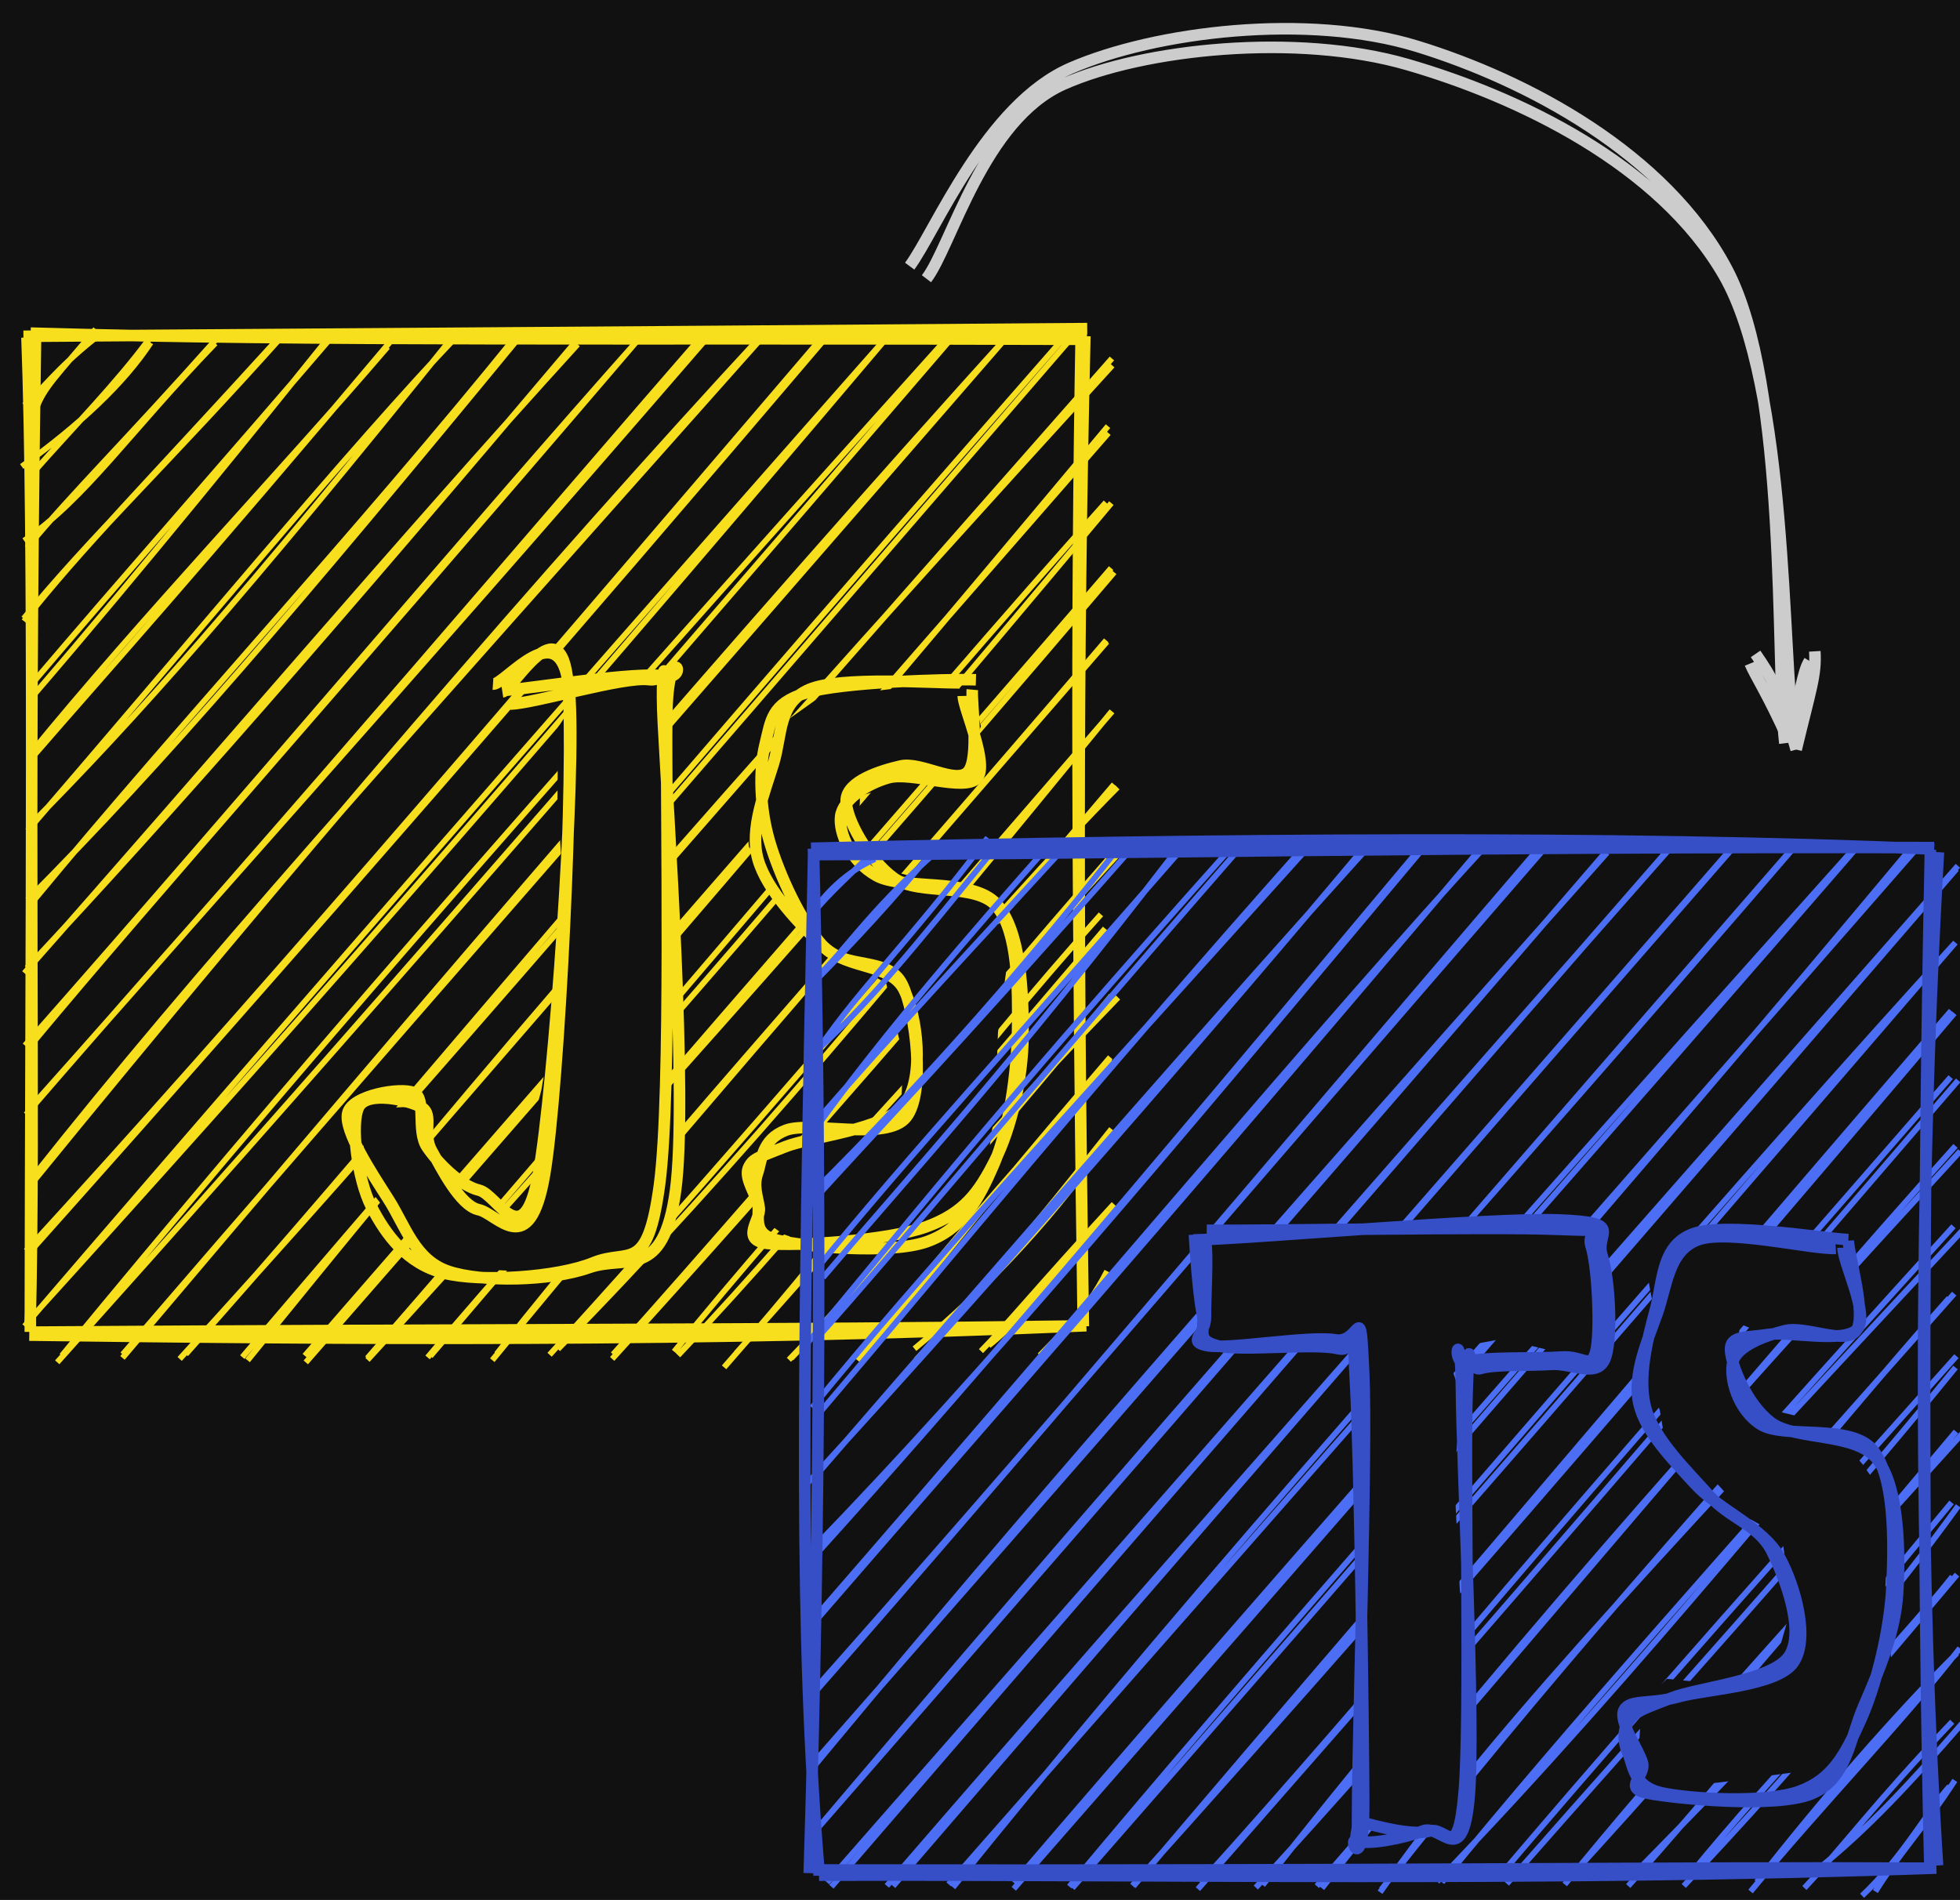 <?xml version="1.0"?>
<svg version="1.1" xmlns="http://www.w3.org/2000/svg" viewBox="0 0 678.163 657.526" width="678.163" height="657.526">  <defs> <style> @font-face { font-family: "Virgil"; src: url("https://excalidraw.com/FG_Virgil.woff2"); } @font-face { font-family: "Cascadia"; src: url("https://excalidraw.com/Cascadia.woff2"); } </style> </defs> <rect x="0" y="0" width="678.163" height="657.526" fill="#111"></rect><g transform="translate(10 116.179) rotate(0 182.143 171.939)"><path d="M0 0 C0 0, 0 0, 0 0 M0 0 C0 0, 0 0, 0 0 M2.486 25.318 C5.34 17.55, 9.924 13.681, 23.097 -2.255 M-1.576 24.082 C4.84 18.573, 9.275 11.7, 22.617 1.079 M-2.476 45.261 C17.455 30.959, 32.916 16.452, 42.143 2.4 M0.764 48.171 C15.998 30.894, 30.168 16.65, 41.717 1.005 M-1.664 70.928 C19.824 56.07, 34.251 34.006, 64.504 2.602 M-0.624 73.338 C15.587 53.826, 32.419 37.588, 65.42 0.519 M-1.795 97.874 C20.688 70.319, 48.446 44.054, 88.68 -1.009 M-1.704 98.798 C17.91 73.954, 40.416 51.335, 86.872 0.278 M0.694 125.479 C39.826 80.002, 80.137 30.051, 105.829 -1.949 M0.112 121.571 C32.629 83.328, 69.433 41.7, 106.645 -1.734 M0.054 145.231 C39.487 96.905, 86.974 47.272, 124.108 3.863 M0.86 146.274 C27.758 115.238, 56.039 84.134, 127.574 -0.948 M0.149 169.658 C36.847 132.58, 73.545 91.416, 148.279 -1.598 M-0.44 171.274 C55.93 105.977, 111.095 38.917, 148.781 -0.59 M1.349 195.853 C54.371 131.658, 112.935 68.965, 168.98 -0.363 M-0.458 195.224 C47.508 146.909, 91.246 95.917, 169.69 0.548 M-1.582 220.588 C62.812 147.805, 128.311 70.6, 189.878 2.989 M-0.677 218.803 C51.012 163.406, 100.614 106.955, 191.253 -0.378 M-1.376 245.63 C78.848 154.717, 150.379 69.311, 211.946 0.12 M1.082 245.034 C47.607 189.242, 93.123 139.012, 212.074 -0.089 M-0.985 269.534 C60.246 198.499, 119.448 134.152, 234.987 0.402 M0.201 267.514 C92.385 164.224, 185.003 55.096, 233.981 -1.115 M1.154 291.418 C57.993 219.579, 120.743 150.348, 253.879 0.434 M0.582 293.925 C90.08 184.057, 180.9 78.395, 253.501 -0.031 M-0.976 316.746 C76.065 232.591, 152.417 143.477, 274.168 0.93 M0.206 317.239 C94.937 211.025, 186.974 105.094, 276.562 -0.252 M-1.499 342.787 C112.406 209.94, 226.757 79.994, 296.545 0.815 M-0.861 341.737 C81.105 251.334, 162.522 159.454, 296.849 0.686 M9.805 355.28 C93.784 261.672, 177.164 166.347, 319.02 1.161 M11.41 352.978 C86.847 261.377, 166.249 169.405, 318.282 0.209 M32.454 352.548 C118.708 252.216, 207.599 151.316, 338.317 0.514 M32.374 353.761 C139.069 227.502, 248.923 99.277, 339.451 -0.797 M54.278 352.477 C117.628 281.639, 180.406 203.6, 359.686 -1.061 M52.17 354.115 C124.388 274.93, 191.09 197.07, 360.899 0.597 M75.674 354.612 C139.477 275.76, 201.711 200.102, 374.86 10.294 M73.838 353.489 C167.057 243.997, 260.438 137.676, 374.73 7.879 M95.809 355.317 C163.38 277.748, 231.216 201.445, 373.375 31.302 M95.461 353.022 C190.454 243.828, 285.257 134.683, 373.527 33.683 M117.118 353.845 C212.128 244.834, 305.755 132.159, 372.641 57.705 M117.146 354.455 C191.124 273.69, 262.874 191.414, 374.533 57.936 M137.944 353.591 C186.763 295.649, 240.23 240.924, 375.523 81.869 M138.899 353.133 C230.043 245.92, 322.889 140.632, 374.453 80.425 M161.882 352.357 C212.609 287.962, 272.934 222.23, 372.751 105.411 M160.34 354.546 C216.143 286.516, 274.268 219.836, 372.999 105.915 M183.048 350.72 C245.379 287.239, 304.537 215.867, 374.711 129.96 M180.158 352.669 C224.088 304.697, 264.988 257.068, 374.791 130.079 M202.123 352.548 C267.751 279.235, 333.55 199.738, 376.648 156.31 M201.81 354.106 C263.307 286.433, 322.646 217.535, 375.463 155.281 M223.252 351.591 C269.223 294.917, 315.122 247.158, 376.396 179.931 M224.617 352.873 C275.257 299.438, 321.596 240.109, 374.095 180.405 M240.529 357.03 C285.835 305.52, 323.402 253.175, 370.927 200.261 M244.73 352.116 C275.068 318.194, 310.155 278.297, 372.374 205.151 M262.962 354.416 C294.615 321.803, 316.643 291.343, 376.851 229.027 M263.719 353.907 C295.144 321.105, 326.367 287.296, 374.58 228.388 M288.256 354.552 C307.057 330.818, 322.663 309.72, 374.144 249.702 M286.662 354.56 C319.76 311.929, 354.629 272.702, 375.306 251.314 M306.412 350.579 C332.142 329.523, 358.503 300.54, 373.058 277.774 M306.957 354.48 C328.157 332.009, 347.5 308.769, 374.59 274.544 M332.087 349.479 C347.06 337.82, 359.955 315.513, 377.501 301.575 M329.423 351.404 C338.643 342.042, 348.3 330.011, 375.393 300.52 M349.596 355.08 C356.826 346.646, 368.212 335.818, 372.004 327.016 M349.803 352.893 C358.747 343.496, 365.065 339.075, 373.065 323.749" style="stroke: rgb(247, 223, 29); stroke-width: 2px; fill: none;"></path><path d="M-1.894 0.205 C86.98 -0.457, 176.283 -0.97, 366.179 -2.453 M0.606 -0.889 C101.874 2.009, 203.286 0.679, 364.001 1.235 M364.13 -2.508 C362.363 97.888, 362.74 192.457, 364.804 342.644 M365.359 0.156 C362.661 112.11, 362.957 222.394, 364.832 342.818 M365.877 342.613 C233.254 348.407, 106.097 347.245, 0.124 345.873 M363.955 342.706 C261.065 344.14, 155.749 343.813, 1.127 344.844 M0.41 342.881 C2.293 262.793, -0.542 182.932, 2.3 -0.219 M0.492 344.75 C0.649 208.833, 1.996 71.739, -0.659 0.617" style="stroke: rgb(247, 223, 29); stroke-width: 4px; fill: none;"></path></g><g><g transform="translate(173.347 239.567) rotate(0 4.309 94.053)"><path d="M-3.157 -1.089 L12.788 0.609 L29.835 -3.713 L46.933 -4.516 L57.191 -3.913 L61.927 -6.863 L59.51 -8.602 L58.856 -3.143 L59.035 7.843 L58.48 25.941 L58.43 40.218 L60.388 89.131 L58.304 139.751 L61.047 159.848 L61.337 176.002 L52.296 193.391 L45.418 198.418 L27.283 202.031 L10.086 200.567 L-17.56 199.178 L-31.991 189.001 L-46.151 171.241 L-47.458 159.058 L-47.891 145.781 L-42.155 143.963 L-24.546 143.149 L-26.463 145.296 L-26.359 155.792 L-18.916 169.867 L-5.909 174.021 L5.63 185.045 L9.634 183.481 L14.96 171.357 L9.704 153.853 L13.965 137.663 L22.659 86.129 L19.531 36.795 L19.748 12.12 L25.369 3.539 L21.202 -13.935 L9.556 -10.331 L4.088 -1.169 L-1.389 0.372" style="stroke: none; stroke-width: 0px; fill: rgb(17, 17, 17);"></path><path d="M1.673 -0.659 C11.449 -1.532, 47.353 -7.243, 56.629 -5.615 C65.905 -3.987, 57.627 -20.228, 57.33 9.11 C57.032 38.447, 59.075 139.022, 54.846 170.41 C50.618 201.797, 44.393 192.33, 31.958 197.433 C19.524 202.536, -6.962 204.253, -19.759 201.026 C-32.556 197.8, -39.913 187.654, -44.824 178.074 C-49.735 168.495, -52.126 149.275, -49.224 143.548 C-46.322 137.82, -31.614 141.198, -27.413 143.709 C-23.212 146.22, -27.302 152.718, -24.018 158.615 C-20.733 164.512, -14.219 177.714, -7.703 179.09 C-1.187 180.465, 9.937 197.241, 15.078 166.865 C20.218 136.49, 25.572 24.663, 23.139 -3.164 C20.706 -30.99, 4.054 -0.644, 0.482 -0.095 M3.213 4.116 C11.862 3.816, 42.317 -5.485, 51.146 -4.359 C59.975 -3.233, 54.644 -18.611, 56.184 10.872 C57.724 40.354, 64.691 141.153, 60.387 172.536 C56.083 203.919, 43.471 194.53, 30.362 199.169 C17.252 203.809, -6.734 204.298, -18.272 200.374 C-29.809 196.449, -33.073 184.744, -38.865 175.621 C-44.656 166.499, -54.464 151.817, -53.021 145.641 C-51.578 139.465, -34.777 136.609, -30.208 138.563 C-25.64 140.517, -29.384 151.735, -25.611 157.364 C-21.839 162.993, -14.007 170.815, -7.571 172.337 C-1.136 173.859, 7.802 195.317, 13.002 166.495 C18.201 137.673, 26.254 27.618, 23.623 -0.597 C20.992 -28.812, 1.429 -2.52, -2.784 -2.795" style="stroke: rgb(247, 223, 29); stroke-width: 4px; fill: none;"></path></g></g><g><g transform="translate(334.571 238.546) rotate(0 -28.277 95.126)"><path d="M-0.404 -0.324 L-9.889 -1.395 L-23.497 -0.429 L-37.528 1.256 L-48.123 0.685 L-63.067 11.326 L-68.532 29.017 L-76.554 41.254 L-75.464 54.435 L-62.254 74.538 L-52.034 86.381 L-36.157 96.901 L-27.942 101.794 L-22.147 126.715 L-22.862 148.792 L-27.274 148.924 L-38.866 154.486 L-60.814 158.514 L-75.11 164.805 L-77.421 166.363 L-73.759 173.173 L-69.861 180.723 L-68.366 185.16 L-63.652 188.548 L-43.135 195.649 L-21.404 192.573 L-0.479 177.089 L7.458 161.054 L9.833 144.648 L10.732 118.729 L13.71 96.458 L8.721 69.171 L-2.957 68.2 L-8.923 67.513 L-30.766 61.618 L-37.512 51.332 L-37.004 36.927 L-29.703 34.665 L-27.286 29.196 L-14.318 31.329 L-1.649 26.92 L4.823 12.87 L0.611 -5.087" style="stroke: none; stroke-width: 0px; fill: rgb(17, 17, 17);"></path><path d="M-2.535 -2.236 C-11.416 -2.118, -43.872 -4.57, -54.6 0.06 C-65.328 4.69, -63.951 15.754, -66.904 25.545 C-69.857 35.337, -75.284 48.156, -72.318 58.81 C-69.352 69.464, -57.523 81.948, -49.106 89.468 C-40.689 96.989, -26.421 94.928, -21.815 103.933 C-17.209 112.937, -14.599 134.422, -21.469 143.496 C-28.339 152.57, -54.033 154.739, -63.035 158.378 C-72.037 162.016, -73.887 162.209, -75.48 165.328 C-77.072 168.447, -74.223 172.872, -72.59 177.092 C-70.957 181.311, -75.436 188.286, -65.682 190.645 C-55.928 193.004, -26.553 195.592, -14.066 191.247 C-1.58 186.902, 3.971 176.768, 9.236 164.576 C14.501 152.384, 17.312 132.958, 17.523 118.095 C17.734 103.232, 17.615 84.177, 10.5 75.398 C3.385 66.619, -16.454 71.619, -25.166 65.421 C-33.878 59.224, -42.146 44.692, -41.771 38.212 C-41.397 31.733, -29.933 28.149, -22.921 26.545 C-15.909 24.94, -3.829 32.99, 0.298 28.587 C4.426 24.184, 1.446 4.475, 1.844 0.127 M3.101 -3.291 C-6.678 -3.598, -43.493 -2.51, -55.656 1.239 C-67.819 4.988, -67.76 10.664, -69.879 19.202 C-71.999 27.74, -71.737 40.835, -68.375 52.467 C-65.012 64.099, -57.364 80.719, -49.702 88.994 C-42.04 97.269, -27.185 92.263, -22.405 102.117 C-17.625 111.97, -14.328 139.707, -21.024 148.117 C-27.721 156.526, -54.01 149.348, -62.584 152.574 C-71.158 155.799, -70.922 162.98, -72.469 167.47 C-74.016 171.959, -72.442 175.457, -71.865 179.51 C-71.288 183.562, -78.634 190.696, -69.008 191.783 C-59.382 192.87, -27.221 190.814, -14.107 186.031 C-0.994 181.249, 4.09 174.109, 9.674 163.086 C15.257 152.063, 19.307 134.701, 19.394 119.895 C19.48 105.088, 18.647 83.475, 10.195 74.246 C1.743 65.017, -22.336 69.562, -31.319 64.521 C-40.302 59.481, -44.396 49.651, -43.705 44.003 C-43.014 38.355, -35.035 32.838, -27.173 30.633 C-19.311 28.429, -0.847 35.497, 3.465 30.777 C7.778 26.056, -1.201 6.778, -1.297 2.308" style="stroke: rgb(247, 223, 29); stroke-width: 4px; fill: none;"></path></g></g><g transform="translate(281.163 293.526) rotate(0 193.5 177)"><path d="M0 0 C0 0, 0 0, 0 0 M0 0 C0 0, 0 0, 0 0 M1.018 20.516 C2.226 19.425, 8.622 9.609, 21.604 3.734 M0.372 22.256 C5.217 16.063, 14.702 7.533, 22.948 -0.608 M-0.447 46.009 C8.838 39.184, 18.608 22.155, 43.618 0.576 M-0.708 47.572 C12.328 34.599, 29.922 15.655, 41.671 0.772 M-0.981 74.144 C13.56 51.15, 32.438 33.782, 60.599 -3.604 M-0.264 71.455 C19.051 54.468, 34.714 34.845, 62.607 0.556 M1.456 96.414 C24.814 64.057, 56.029 28.03, 81.51 -0.683 M-1.251 97.452 C27.747 63.781, 59.548 29.95, 85.934 1.084 M-3.236 125.807 C20.246 99.704, 46.87 72.298, 110.047 0.479 M-0.99 120.204 C40 79.663, 77.594 36.205, 106.089 -0.437 M3.609 148.593 C34.306 112.436, 67.853 76.289, 125.486 1.29 M1.489 145.489 C34.138 105.324, 70.44 66.068, 128.361 -0.427 M-2.678 172.31 C30.461 132.962, 59.235 95.495, 147 -2.606 M0.55 170.717 C33.677 133.584, 66.635 92.966, 148.678 -0.991 M2.612 195.171 C48.687 141.042, 96.047 82.731, 170.085 -0.533 M-0.189 193.637 C38.758 145.927, 82.117 99.043, 170.972 0.28 M-1.714 219.709 C70.447 140.783, 137.688 63.238, 192.751 -2.5 M-0.603 219.191 C72.97 134.03, 147.596 48.956, 191.738 0.225 M2.224 243.259 C52.293 187.82, 104.107 126.827, 212.171 -2.335 M-0.152 242.705 C61.119 179.388, 118.138 111.294, 211.609 -0.356 M1.547 265.413 C90.679 162.94, 178.525 58.343, 233.924 -1.918 M1.529 266.883 C56.784 202.91, 115.712 136.813, 232.236 -1.238 M0.864 292.068 C73.659 209.092, 143.87 125.327, 253.281 -2.338 M-0.397 292.325 C70.079 212.947, 139.942 130.763, 254.21 -0.984 M-0.538 318.965 C57.293 249.288, 111.955 184.836, 274.915 1.552 M-0.442 317.424 C91.735 212.484, 181.239 109.805, 275.856 -0.33 M-0.097 341.301 C114.697 209.83, 229.548 76.582, 296.231 0.225 M0.12 341.122 C75.372 252.188, 155.128 160.637, 296.764 0.002 M4.992 357.94 C116.403 230.808, 229.126 102.288, 319.72 -1.98 M6.504 359.438 C78.074 276.447, 148.213 195.233, 317.894 0.585 M25.683 359.124 C133.275 234.517, 244.85 110.039, 340.403 -1.157 M27.844 359.222 C129.95 240.631, 233.496 121.652, 339.952 -1.027 M47.048 358.582 C168.271 220.673, 289.492 82.952, 361.875 -0.846 M48.568 359.663 C118.99 272.3, 193.354 186.629, 360.113 0.352 M69.602 360.151 C178.099 236.046, 284.797 114.238, 380.031 0.025 M69.651 358.078 C154.376 259.162, 240 162.855, 382.128 0.016 M88.822 359.381 C155.93 279.087, 226.031 199.759, 396.265 6.105 M89.859 359.895 C201.717 232.128, 311.019 105.549, 395.813 7.17 M110.988 359.274 C218.891 232.087, 326.458 108.202, 395.215 32.873 M110.635 359.061 C219.546 237.809, 324.517 114.885, 395.412 32.673 M134.227 358.02 C195.696 290.014, 252.486 220.309, 393.916 56.28 M133.311 360.256 C203.244 280.472, 274.685 199.196, 395.038 57.133 M155.726 358.858 C214.583 283.455, 279.595 210.501, 393.771 79.243 M153.348 359.713 C206.571 301.609, 259.205 239.626, 396.372 80.372 M174.465 359.219 C252.644 269.187, 329.405 176.574, 395.448 103.047 M176.207 359.952 C247.751 268.928, 327.318 180.721, 397.102 104.87 M196.343 361.34 C233.536 308.38, 277.35 261.753, 398.437 131.665 M196.818 360.366 C251.049 291.257, 307.552 226.761, 394.746 130.864 M216.121 357.64 C287.23 283.878, 350.744 203.346, 393.199 155.734 M217.762 357.862 C262.441 303.145, 312.662 247.27, 395.002 154.171 M237.53 355.886 C268.998 318.913, 305.049 277.229, 395.773 175.806 M240.199 358.388 C294.345 296.647, 347.601 238.707, 395.439 179.743 M260.247 358.636 C294.549 316.525, 327.7 280.115, 399.333 200.91 M260.684 357.692 C289.674 325.835, 317.436 295.282, 395.605 201.884 M283.656 355.587 C323.213 315.205, 360.289 277.722, 396.394 227.631 M282.206 359.184 C311.764 326.153, 337.849 294.269, 394.09 226.428 M303.713 355.101 C333.643 318.283, 373.001 279.037, 394.384 252.085 M301.427 359.167 C320.54 338.659, 339.941 318.148, 395.965 251.41 M326.685 357.789 C348.587 329.731, 374.586 299.826, 395.935 278.592 M324.535 361.079 C348.718 331.659, 377.399 302.163, 396.97 276.878 M345.067 355.548 C361.243 342.894, 375.86 328.329, 399.651 300.687 M343.161 359.861 C357.011 345.113, 367.097 330.961, 394.307 302.327 M363.117 362.552 C377.03 349.488, 386.44 332.26, 393.4 324.685 M367.727 361.083 C375.772 348.12, 385.176 338.183, 395.217 322.634" style="stroke: rgb(76, 110, 245); stroke-width: 2px; fill: none;"></path><path d="M-1.003 2.237 C109.037 1.999, 219.869 -0.621, 388.064 -0.188 M-0.553 0.035 C138.212 -3.263, 277.898 -4.343, 388.08 0.319 M389.534 1.396 C382.182 129.529, 383.278 258.973, 389.225 352.077 M386.768 0.556 C384.219 123.875, 384.008 247.856, 386.614 354.793 M388.829 352.973 C252.537 357.713, 119.754 355.084, 2.223 355.432 M386.212 353.011 C296.446 352.585, 204.483 353.956, 0.234 353.637 M2.242 354.618 C-4.461 273.73, -3.708 189.301, 0.361 1.606 M-1.163 354.724 C2.73 231.991, 3.022 109.045, 0.303 0.157" style="stroke: rgb(54, 79, 199); stroke-width: 4px; fill: none;"></path></g><g><g transform="translate(415.163 426.526) rotate(0 69.739 104.425)"><path d="M3.798 -2.196 L31.514 0.228 L67.507 -3.3 L97.786 -1.318 L127.623 -3.38 L139.761 -0.245 L137.909 -2.143 L133.464 6.262 L136.837 23.493 L140.213 40.398 L134.106 44.655 L122.271 41.101 L104.812 36.81 L94.784 38.652 L89.237 40.39 L85.949 43.746 L89.708 54.443 L89.802 64.869 L87.964 84.144 L89.94 123.769 L95.267 168.489 L90.755 182.594 L90.375 196.031 L92.317 211.248 L89.782 213.067 L80.137 206.118 L66.4 206.517 L55.45 205.471 L55.198 209.57 L58.417 214.725 L52.289 203.798 L56.086 190.66 L55.164 168.236 L55.258 129.613 L57.677 85.125 L59.815 63.84 L54.661 50.263 L54.124 41.091 L55.989 35.85 L54.107 39.445 L30.659 39.929 L3.585 38.085 L-1.003 33.04 L0.116 25.106 L2.732 17.629 L-1.145 2.529" style="stroke: none; stroke-width: 0px; fill: rgb(17, 17, 17);"></path><path d="M2.362 -0.755 C22.545 -0.502, 100.983 -2.019, 123.152 -1.098 C145.321 -0.177, 133.073 -2.287, 135.375 4.773 C137.677 11.834, 138.678 34.873, 136.964 41.264 C135.249 47.655, 132.548 42.534, 125.088 43.118 C117.628 43.702, 97.968 42.94, 92.203 44.768 C86.438 46.596, 90.341 28.992, 90.5 54.087 C90.658 79.182, 95.375 169.831, 93.155 195.336 C90.935 220.841, 83.661 204.586, 77.182 207.115 C70.703 209.645, 57.696 212.157, 54.28 210.514 C50.863 208.872, 56.76 223.802, 56.682 197.262 C56.604 170.722, 55.305 77.45, 53.811 51.275 C52.318 25.099, 55.665 42.22, 47.723 40.21 C39.781 38.2, 13.98 41.27, 6.16 39.213 C-1.66 37.156, 2.142 34.279, 0.801 27.869 C-0.541 21.459, -1.588 5.767, -1.89 0.751 M-2.263 2.593 C19.035 2.144, 100.548 -5.245, 124.121 -4.336 C147.693 -3.427, 136.528 -0.022, 139.174 8.049 C141.819 16.12, 142.945 37.822, 139.994 44.089 C137.042 50.356, 128.618 45.148, 121.466 45.649 C114.313 46.15, 101.912 45.563, 97.081 47.095 C92.25 48.627, 93.415 30.436, 92.479 54.839 C91.542 79.242, 93.632 168.127, 91.463 193.514 C89.295 218.9, 85.303 205.377, 79.468 207.156 C73.633 208.935, 60.603 205.355, 56.452 204.186 C52.301 203.018, 54.525 226.111, 54.56 200.147 C54.596 174.184, 57.955 75.568, 56.667 48.405 C55.379 21.242, 55.829 38.705, 46.831 37.169 C37.833 35.633, 10.16 40.515, 2.679 39.192 C-4.802 37.868, 2.071 35.27, 1.946 29.228 C1.821 23.186, 2.881 8.012, 1.93 2.937" style="stroke: rgb(54, 79, 199); stroke-width: 4px; fill: none;"></path></g></g><g><g transform="translate(638.755 429.628) rotate(0 -29.519 94.87)"><path d="M-0.773 0.37 L-7.282 2.018 L-24.19 1.473 L-43.739 -2.456 L-57.186 1.806 L-68.708 11.856 L-66.275 24.896 L-70.287 42.906 L-64.475 58.323 L-61.961 73.108 L-46.061 82.264 L-33.845 95.73 L-22.262 102.244 L-18.593 125.405 L-24.003 144.16 L-27.817 150.631 L-38.05 153.74 L-61.976 151.394 L-73.215 161.595 L-71.069 164.446 L-71.828 178.274 L-70.767 186.983 L-66.861 189.142 L-44.315 187.299 L-15.645 183.405 L-3.476 181.064 L11.225 167.466 L15.643 145.6 L13.605 119.264 L14.768 90.115 L5.734 77.16 L-6.411 63.034 L-26.555 58.103 L-37.441 47.354 L-37.512 39.149 L-36.813 28.482 L-28.369 32.026 L-9.161 34.991 L-0.456 32.353 L0.533 18.352 L3.566 0.012" style="stroke: none; stroke-width: 0px; fill: rgb(17, 17, 17);"></path><path d="M0.781 -0.64 C-8.14 -1.039, -41.754 -6.734, -52.884 -2.674 C-64.014 1.386, -63.279 13.587, -66 23.719 C-68.722 33.852, -72.308 47.428, -69.213 58.122 C-66.119 68.817, -54.69 79.697, -47.434 87.886 C-40.178 96.075, -30.283 97.97, -25.677 107.256 C-21.072 116.543, -13.993 135.144, -19.802 143.605 C-25.612 152.066, -51.356 154.377, -60.534 158.024 C-69.711 161.67, -72.382 162.28, -74.865 165.483 C-77.348 168.686, -77.281 173.016, -75.432 177.241 C-73.583 181.466, -73.654 188.661, -63.769 190.834 C-53.884 193.006, -27.597 194.49, -16.123 190.275 C-4.65 186.06, -0.263 177.439, 5.073 165.543 C10.409 153.646, 15.197 134.459, 15.891 118.897 C16.584 103.335, 16.808 81.431, 9.235 72.171 C1.662 62.911, -21.485 68.429, -29.547 63.338 C-37.61 58.247, -40.539 47.034, -39.141 41.626 C-37.744 36.217, -28.273 32.689, -21.163 30.886 C-14.053 29.083, -0.135 36.006, 3.52 30.808 C7.174 25.611, 0.922 5.075, 0.764 -0.302 M-3.589 2.407 C-11.434 2.878, -40.972 -4.32, -51.277 -0.532 C-61.583 3.257, -62.019 15.709, -65.424 25.138 C-68.829 34.567, -73.903 46.236, -71.706 56.042 C-69.51 65.849, -60.347 75.11, -52.243 83.976 C-44.138 92.843, -28.729 98.923, -23.08 109.241 C-17.431 119.559, -12.514 137.82, -18.349 145.884 C-24.183 153.948, -48.342 154.914, -58.087 157.624 C-67.833 160.333, -74.752 158.355, -76.821 162.138 C-78.89 165.922, -71.935 175.504, -70.501 180.324 C-69.067 185.144, -77.958 189.245, -68.217 191.058 C-58.475 192.872, -24.427 196.215, -12.053 191.204 C0.32 186.193, 1.04 172.609, 6.023 160.992 C11.005 149.375, 17.013 135.719, 17.841 121.503 C18.668 107.287, 18.287 85.496, 10.989 75.695 C3.691 65.894, -17.45 69.056, -25.947 62.695 C-34.444 56.333, -39.809 42.607, -39.992 37.526 C-40.176 32.445, -34.349 33.398, -27.047 32.206 C-19.745 31.014, -0.51 35.376, 3.821 30.373 C8.153 25.37, -0.95 7.932, -1.058 2.188" style="stroke: rgb(54, 79, 199); stroke-width: 4px; fill: none;"></path></g></g><g><g transform="translate(318.163 95.526) rotate(0 149.559 38.082)"><path d="M2.393 0.937 C10.987 -10.278, 22.032 -54.008, 49.76 -66.364 C77.487 -78.721, 130.67 -84.219, 168.758 -73.202 C206.846 -62.185, 255.991 -38.872, 278.287 -0.263 C300.583 38.347, 298.412 131.846, 302.534 158.455 M-3.417 -3.416 C5.502 -15.458, 23.108 -59.297, 52.364 -71.979 C81.621 -84.661, 134.285 -91.119, 172.122 -79.508 C209.96 -67.897, 258.176 -42.515, 279.389 -2.315 C300.602 37.884, 296.193 134.561, 299.403 161.69" style="stroke: rgb(204, 204, 204); stroke-width: 4px; fill: none;"></path></g><g transform="translate(318.163 95.526) rotate(0 149.559 38.082)"><path d="M289.267 130.771 C294.579 138.526, 297.512 142.951, 303.313 163.882 M287.397 134.1 C289.146 138.318, 293.296 144.317, 300.385 160.066" style="stroke: rgb(204, 204, 204); stroke-width: 4px; fill: none;"></path></g><g transform="translate(318.163 95.526) rotate(0 149.559 38.082)"><path d="M309.769 129.88 C310.26 138.196, 308.367 142.83, 303.313 163.882 M307.899 133.209 C305.373 137.378, 305.236 143.563, 300.385 160.066" style="stroke: rgb(204, 204, 204); stroke-width: 4px; fill: none;"></path></g></g></svg>